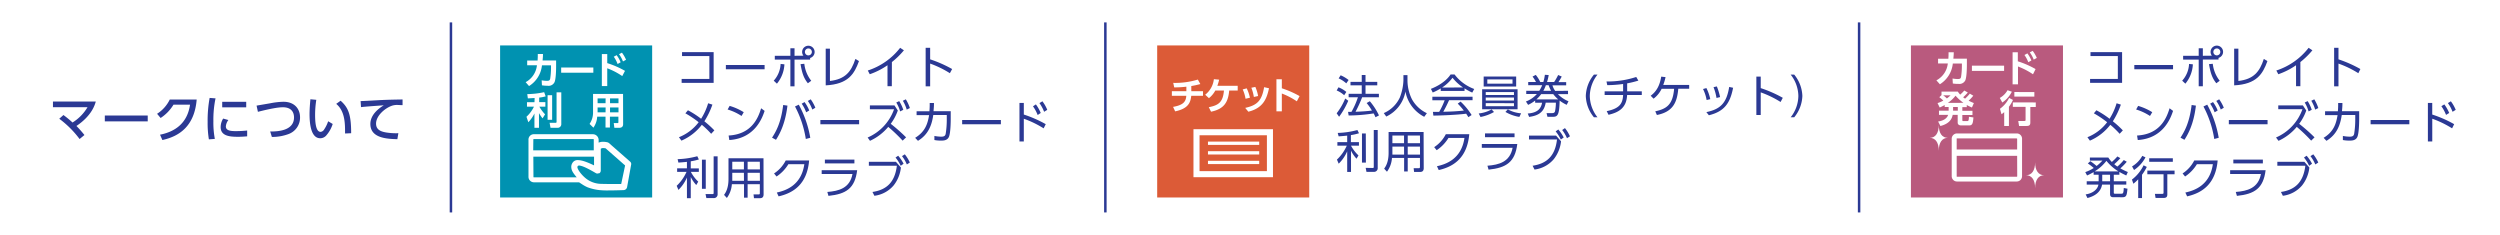<svg xmlns="http://www.w3.org/2000/svg" viewBox="0 0 999.84 94.15"><defs><style>.cls-1,.cls-4{fill:#fff;}.cls-2{fill:#2b3994;}.cls-3{fill:#b95a7e;}.cls-4{fill-rule:evenodd;}.cls-5{fill:#dc5b37;}.cls-6{fill:#0092b1;}</style></defs><title>club-mark-1--pc</title><g id="レイヤー_2" data-name="レイヤー 2"><g id="要素"><rect class="cls-1" width="999.84" height="94.15"/><rect class="cls-2" x="179.85" y="8.96" width="1" height="76"/><path class="cls-2" d="M25.37,46a41.52,41.52,0,0,1,3.64,3,18,18,0,0,0,6-6.14H21.18V40.6H38.31c-.38,1.38-1.62,5.66-7.74,9.78A44.82,44.82,0,0,1,33.77,54l-1.94,1.6a39.49,39.49,0,0,0-8.13-8.11Z"/><path class="cls-2" d="M59.08,46.2v2.34H41.92V46.2Z"/><path class="cls-2" d="M64,53.87c5.8-1.16,10.9-4.39,12-12H69.38a16.64,16.64,0,0,1-5.14,5.32l-1.42-1.68A14,14,0,0,0,67.9,39.8H78.66C77.82,50.2,72,54.47,64.94,56Z"/><path class="cls-2" d="M86.2,39.34a41.48,41.48,0,0,0-.86,9.12,35,35,0,0,0,.58,7.09l-2.38.18a40.36,40.36,0,0,1-.5-6.91,50.4,50.4,0,0,1,.8-9.66ZM91.33,48a4.78,4.78,0,0,0-1,2.58c0,1.68,2,1.86,3.9,1.86a42.18,42.18,0,0,0,4.62-.24v2.33c-1.08.08-2.28.18-3.7.18-3.28,0-6.9-.32-6.9-3.87a6.58,6.58,0,0,1,1-3.42Zm7.14-7.28v2.2h-9.6v-2.2Z"/><path class="cls-2" d="M108.06,52.59c2.43,0,9.53-.05,9.53-5.63,0-1.84-.88-4.06-4.44-4.06-1.82,0-4.78.5-10,1.82l-.54-2.48,5.38-.92a31.16,31.16,0,0,1,5.35-.62c4.52,0,6.66,2.92,6.66,6.22a7,7,0,0,1-4.76,6.75,18.76,18.76,0,0,1-6.51,1.1Z"/><path class="cls-2" d="M126.5,39.92a39.1,39.1,0,0,0-.48,5.94c0,2.6.18,6.88,2.2,6.88a1.88,1.88,0,0,0,1.44-1,13.18,13.18,0,0,0,1.58-3.24l1.82,1.08a12.72,12.72,0,0,1-2.68,4.71,3.2,3.2,0,0,1-2.3,1c-3.54,0-4.28-5.19-4.28-9.67,0-2,.18-4.12.34-5.92ZM138,53.39c0-3.55.12-8.85-3.54-11.85l1.76-1.26c3.16,2.8,4.22,5.66,4.22,13Z"/><path class="cls-2" d="M161,42.06c-.76,0-1.38-.08-1.92-.08a6.55,6.55,0,0,0-2.12.24c-2.84.88-6.56,4-6.56,7.22,0,2.5,2,3.17,3.92,3.52a24.5,24.5,0,0,0,5,.31l-.4,2.4c-4-.12-10.8-.34-10.8-6.09,0-3.84,3.6-6.38,5.36-7.46-2.12.14-7.24.5-9.1.72l-.16-2.42c1.28,0,6.94-.34,8.08-.4,3.06-.14,5.36-.18,8.7-.24Z"/><rect class="cls-3" x="763.83" y="18.17" width="60.81" height="60.81"/><path class="cls-1" d="M774,32.14a8.68,8.68,0,0,0,4.52-6.76h-3.9V23.49h4.12c.06-.93.09-1.5.08-2.6l2.08,0c0,1-.07,1.55-.16,2.57h5.41v2.43c0,1.6-.09,4.9-.62,6.21a2.62,2.62,0,0,1-2.74,1.45,13.73,13.73,0,0,1-2.26-.18l-.11-2a13.65,13.65,0,0,0,2.1.21c1,0,1.17-.3,1.3-.85a27.55,27.55,0,0,0,.34-4.35v-1h-3.62a11.05,11.05,0,0,1-5.17,8.29Z"/><path class="cls-1" d="M801.08,26.26v2.09H788.22V26.26Z"/><path class="cls-1" d="M812.65,29.71a28.89,28.89,0,0,0-6-3.12v7.13h-2.16V20.91h2.16v3.61a35.57,35.57,0,0,1,7.09,3.11Zm-2.25-8.37a13,13,0,0,1,1.6,2.85l-1.24.69A12.61,12.61,0,0,0,809.23,22Zm2.13-1a13.72,13.72,0,0,1,1.64,2.83l-1.23.68a13,13,0,0,0-1.58-2.9Z"/><path class="cls-1" d="M788.77,38.27a14.79,14.79,0,0,1-1.87,2c.78.39,1.22.59,2.1.95L788.23,43a22.48,22.48,0,0,1-2.07-1v.84h-1.77v1.46h4.05v1.68h-4.05V48c0,.38.15.42.42.42h1.53c.47,0,.61-.1.69-1.72l1.8.27c-.18,2-.28,3.18-1.63,3.18h-3.38c-1,0-1.29-.66-1.29-1.08V45.94h-2c-.19,1-.79,3.43-4.92,4.45l-.91-1.8c2.23-.3,3.63-1.35,4-2.65H775V44.26h3.86V42.8h-1.58V42c-.69.39-1.14.63-2,1l-.86-1.77a11.54,11.54,0,0,0,2.31-1,16.57,16.57,0,0,0-1.6-1.36l.88-.83V36.64h6.59a10.89,10.89,0,0,0,.94,1.21,12.69,12.69,0,0,0,1.64-1.65l1.39.81c-.61.72-1.36,1.44-1.86,1.92a5.61,5.61,0,0,0,.77.53,17.59,17.59,0,0,0,1.9-2Zm-12.06-.15a9.69,9.69,0,0,1,1.5,1.25,13.17,13.17,0,0,0,1.47-1.25Zm8.12,3a16.91,16.91,0,0,1-3.15-2.85,13.07,13.07,0,0,1-3.09,2.85Zm-2.3,1.65h-1.89v1.46h1.89Z"/><path class="cls-1" d="M804.19,36.68A11.23,11.23,0,0,1,800.37,41l-1-1.83a8.15,8.15,0,0,0,3.1-3.09Zm.45,3.29A12.88,12.88,0,0,1,803,42.7v7.69h-1.89V44.83a6.48,6.48,0,0,1-1.08.85l-.61-2.17a11.94,11.94,0,0,0,3.66-4.34Zm9.12,1v1.82h-2.19V49c0,1-.37,1.38-1.5,1.38h-3l-.33-2h2.45c.34,0,.48-.06.48-.44v-5.2h-5.13V40.94Zm-.57-4.14v1.8h-8V36.8Z"/><path class="cls-4" d="M808.27,62.31v-7a2.11,2.11,0,0,0-2.11-1.94H782.26a2.12,2.12,0,0,0-1.5.62h0a2.08,2.08,0,0,0-.63,1.49v15a2.08,2.08,0,0,0,.63,1.49h0a2.07,2.07,0,0,0,1.5.62h23.89a2.11,2.11,0,0,0,1.5-.62h0a2.12,2.12,0,0,0,.63-1.5Zm-1.94,8.18a.19.19,0,0,1-.05.13h0a.16.16,0,0,1-.13.06H782.26a.16.16,0,0,1-.13-.06h0a.24.24,0,0,1,0-.14v-15a.19.19,0,0,1,0-.13h0a.19.19,0,0,1,.13,0H806.1l.21.13,0,6.91Z"/><rect class="cls-1" x="780.97" y="59.79" width="26.54" height="2.53"/><path class="cls-4" d="M778.56,55.13c-2.28,0-3.61,1.9-3.61,5.15,0-3.25-1.34-5.15-3.62-5.15,2.28,0,3.62-1.91,3.62-5.16C775,53.22,776.28,55.13,778.56,55.13Z"/><path class="cls-4" d="M817.1,70.08c-2.27,0-3.61,1.91-3.61,5.16,0-3.25-1.34-5.16-3.61-5.16,2.27,0,3.61-1.9,3.61-5.15C813.49,68.18,814.83,70.08,817.1,70.08Z"/></g><g id="マウスオンイメージ"><rect class="cls-1" width="999.84" height="94.15"/><rect class="cls-2" x="441.57" y="8.96" width="1" height="76"/><rect class="cls-2" x="179.85" y="8.96" width="1" height="76"/><rect class="cls-2" x="743.02" y="8.96" width="1" height="76"/><path class="cls-2" d="M25.37,46a41.52,41.52,0,0,1,3.64,3,18,18,0,0,0,6-6.14H21.18V40.6H38.31c-.38,1.38-1.62,5.66-7.74,9.78A44.82,44.82,0,0,1,33.77,54l-1.94,1.6a39.49,39.49,0,0,0-8.13-8.11Z"/><path class="cls-2" d="M59.08,46.2v2.34H41.92V46.2Z"/><path class="cls-2" d="M64,53.87c5.8-1.16,10.9-4.39,12-12H69.38a16.64,16.64,0,0,1-5.14,5.32l-1.42-1.68A14,14,0,0,0,67.9,39.8H78.66C77.82,50.2,72,54.47,64.94,56Z"/><path class="cls-2" d="M86.2,39.34a41.48,41.48,0,0,0-.86,9.12,35,35,0,0,0,.58,7.09l-2.38.18a40.36,40.36,0,0,1-.5-6.91,50.4,50.4,0,0,1,.8-9.66ZM91.33,48a4.78,4.78,0,0,0-1,2.58c0,1.68,2,1.86,3.9,1.86a42.18,42.18,0,0,0,4.62-.24v2.33c-1.08.08-2.28.18-3.7.18-3.28,0-6.9-.32-6.9-3.87a6.58,6.58,0,0,1,1-3.42Zm7.14-7.28v2.2h-9.6v-2.2Z"/><path class="cls-2" d="M108.06,52.59c2.43,0,9.53-.05,9.53-5.63,0-1.84-.88-4.06-4.44-4.06-1.82,0-4.78.5-10,1.82l-.54-2.48,5.38-.92a31.16,31.16,0,0,1,5.35-.62c4.52,0,6.66,2.92,6.66,6.22a7,7,0,0,1-4.76,6.75,18.76,18.76,0,0,1-6.51,1.1Z"/><path class="cls-2" d="M126.5,39.92a39.1,39.1,0,0,0-.48,5.94c0,2.6.18,6.88,2.2,6.88a1.88,1.88,0,0,0,1.44-1,13.18,13.18,0,0,0,1.58-3.24l1.82,1.08a12.72,12.72,0,0,1-2.68,4.71,3.2,3.2,0,0,1-2.3,1c-3.54,0-4.28-5.19-4.28-9.67,0-2,.18-4.12.34-5.92ZM138,53.39c0-3.55.12-8.85-3.54-11.85l1.76-1.26c3.16,2.8,4.22,5.66,4.22,13Z"/><path class="cls-2" d="M161,42.06c-.76,0-1.38-.08-1.92-.08a6.55,6.55,0,0,0-2.12.24c-2.84.88-6.56,4-6.56,7.22,0,2.5,2,3.17,3.92,3.52a24.5,24.5,0,0,0,5,.31l-.4,2.4c-4-.12-10.8-.34-10.8-6.09,0-3.84,3.6-6.38,5.36-7.46-2.12.14-7.24.5-9.1.72l-.16-2.42c1.28,0,6.94-.34,8.08-.4,3.06-.14,5.36-.18,8.7-.24Z"/><path class="cls-2" d="M848.7,20.85V33.13H835.9V31.57H847V22.42H836.06V20.85Z"/><path class="cls-2" d="M869.08,26v1.71H853.59V26Z"/><path class="cls-2" d="M872.73,32.27a10.65,10.65,0,0,0,2.75-6.7l1.53.16a13.2,13.2,0,0,1-3,7.73Zm11.88-10a2.42,2.42,0,0,1-.52-1.53,2.5,2.5,0,1,1,3.18,2.41v.65H881v10.7h-1.66V23.84h-6.23V22.31h6.23v-3H881v3Zm.36,3.24a13.19,13.19,0,0,0,2.77,6.79l-1.35,1c-1.62-2-2.32-4-2.93-7.65Zm.23-4.75a1.39,1.39,0,1,0,1.39-1.39A1.4,1.4,0,0,0,885.2,20.8Z"/><path class="cls-2" d="M895.21,32.38c6.12-.71,8.52-3.68,10.17-8.81l1.44.87c-1.85,5.11-4.25,9.23-13.3,9.7V19.47h1.69Z"/><path class="cls-2" d="M920,34.48h-1.73V26.09a28.76,28.76,0,0,1-7.09,3.6l-.79-1.49a26.81,26.81,0,0,0,12.91-9.08l1.51,1a32.4,32.4,0,0,1-4.81,4.7Z"/><path class="cls-2" d="M943.18,29.28a39.36,39.36,0,0,0-7.94-3.85v9.09H933.5V19.12h1.74v4.61A48.93,48.93,0,0,1,944,27.61Z"/><path class="cls-2" d="M838.42,44.1a36.11,36.11,0,0,1,5.27,3.4,24.79,24.79,0,0,0,2.81-6.2l1.71.54A31.72,31.72,0,0,1,845,48.51a39.42,39.42,0,0,1,4,3.63l-1.28,1.37a34.84,34.84,0,0,0-3.73-3.6,20.53,20.53,0,0,1-8.16,6.34l-1-1.37a18.38,18.38,0,0,0,7.89-6,40,40,0,0,0-5.31-3.56Z"/><path class="cls-2" d="M859.86,46.38a21.39,21.39,0,0,0-5.55-2.59l.81-1.44a22.4,22.4,0,0,1,5.64,2.52Zm-5.17,7.82c9.11-.49,11.79-6.86,13-10.9l1.4,1.05c-.86,2.55-3.74,11-14.12,11.65Z"/><path class="cls-2" d="M878.22,42.24c-.89,7.78-3.39,11.78-4.58,13.67l-1.58-.85c1.49-2.32,3.58-5.83,4.45-13.07Zm7.34,13.34a41.1,41.1,0,0,0-4.32-13l1.51-.72a42.22,42.22,0,0,1,4.6,13.25Zm-.5-14.76a14.86,14.86,0,0,1,1.87,3.37l-1.22.72a15.56,15.56,0,0,0-1.79-3.44Zm2.47-1.1a16.07,16.07,0,0,1,1.85,3.37l-1.22.72a14.59,14.59,0,0,0-1.79-3.44Z"/><path class="cls-2" d="M906.88,48v1.71H891.39V48Z"/><path class="cls-2" d="M922.36,44.2a20.24,20.24,0,0,1-2.83,5.32,69,69,0,0,1,6.14,5.41l-1.35,1.32a63,63,0,0,0-5.76-5.51,20.68,20.68,0,0,1-7.3,5.58l-1-1.33a19.36,19.36,0,0,0,10.57-11.31h-9.67V42.15H921Zm.55-3.76a15,15,0,0,1,1.64,3.48l-1.26.64A14.42,14.42,0,0,0,921.74,41Zm2.65-.72a16.24,16.24,0,0,1,1.62,3.49l-1.26.63a14.82,14.82,0,0,0-1.55-3.54Z"/><path class="cls-2" d="M929.3,55.12c4-2.44,5-5.57,5.58-9.08h-5V44.49H935a30.37,30.37,0,0,0,.11-3.29l1.71,0c0,1.3-.07,1.93-.18,3.26h6.88v3c0,.48,0,5.51-.7,7.22-.63,1.55-2.29,1.55-3.08,1.55A12.92,12.92,0,0,1,937,56l0-1.63a15.13,15.13,0,0,0,2.78.29c1.31,0,1.56-.51,1.72-1.07a35.37,35.37,0,0,0,.45-5.87V46h-5.4c-.57,3.94-1.91,7.76-6.12,10.32Z"/><path class="cls-2" d="M963.58,48v1.71H948.09V48Z"/><path class="cls-2" d="M980.68,51.33a40.31,40.31,0,0,0-7.93-3.85v9.09H971V41.18h1.74v4.63a47.54,47.54,0,0,1,8.77,3.85Zm-3.1-9.58a16.71,16.71,0,0,1,1.94,3.43l-1.26.77a16,16,0,0,0-1.87-3.48Zm2.61-1.24a15.11,15.11,0,0,1,1.94,3.42l-1.26.78A15,15,0,0,0,979,41.23Z"/><path class="cls-2" d="M850.57,64.69A23.71,23.71,0,0,1,848,67.34a26.63,26.63,0,0,0,3,1.46l-.63,1.38c-1-.48-1.62-.77-2.76-1.42v1.13h-2.23v2.6h5v1.35h-5V77c0,.38.07.47.52.47h2.43c.81,0,.92-.18,1.05-2.29l1.48.29c-.26,2.54-.38,3.41-2,3.41H845.3c-.47,0-1.41,0-1.41-1.23V73.84h-3.2c-.51,3.13-3.14,4.66-5.85,5.35l-.71-1.44c3.12-.47,4.83-2.2,5.1-3.91h-4.68V72.49h4.77v-2.6h-2V68.83a25.92,25.92,0,0,1-2.63,1.35l-.72-1.35a15.33,15.33,0,0,0,3.4-1.64A27.71,27.71,0,0,0,835,65.36l1-.89a20.89,20.89,0,0,1,2.5,1.91,17.21,17.21,0,0,0,2.32-2.14h-5V63h7.37a10.31,10.31,0,0,0,1.4,1.77,18.48,18.48,0,0,0,2.22-2.2l1.2.68a25.67,25.67,0,0,1-2.45,2.42,15,15,0,0,0,1.25.95A19.22,19.22,0,0,0,849.38,64Zm-3.31,3.87a18.79,18.79,0,0,1-4.83-4.23,17.23,17.23,0,0,1-4.73,4.23Zm-3.37,1.33h-3.13v2.6h3.13Z"/><path class="cls-2" d="M852.64,71.82a15.93,15.93,0,0,0,4.66-5.71l1.28.65a19.5,19.5,0,0,1-1.91,3.13v9.33h-1.53V71.71a15.57,15.57,0,0,1-1.93,1.77Zm.05-5.27a11.19,11.19,0,0,0,4.09-4.22l1.28.6A13.92,13.92,0,0,1,853.48,68Zm17,3.15h-2.9v8c0,1-.32,1.47-1.6,1.47h-3.1l-.27-1.64,2.92,0c.38,0,.54-.07.54-.5V69.7h-6.48V68.24h10.89Zm-.7-5h-9.44v-1.4H869Z"/><path class="cls-2" d="M874,77c3.62-.79,9.79-2.88,11-11.32h-6.39a15.65,15.65,0,0,1-4.72,4.91l-1-1.22a13.55,13.55,0,0,0,4.67-5.19h9.36c-.79,9.13-5.89,12.93-12.21,14.35Z"/><path class="cls-2" d="M906.1,68.08c-.9,7.27-4.41,9.52-11.48,10.26l-.45-1.57c4.62-.36,9-1.51,10.06-7.18H891.91V68.08ZM905,63.84v1.52H893.19V63.84Z"/><path class="cls-2" d="M921.6,64.71l2,2.29a14,14,0,0,1-2.9,7.14A12.07,12.07,0,0,1,913,78.3l-.77-1.53c5.65-.84,8.95-3.87,9.76-10.49h-11.2V64.71Zm.9-2.43a15.37,15.37,0,0,1,2.16,3.2l-1.15.83A15.1,15.1,0,0,0,921.44,63Zm2.66-.56a15,15,0,0,1,2,3.28l-1.19.77a14.1,14.1,0,0,0-1.94-3.33Z"/><rect class="cls-3" x="764.25" y="18.17" width="60.81" height="60.81"/><path class="cls-1" d="M774.43,32.14A8.68,8.68,0,0,0,779,25.38h-3.9V23.49h4.12c.06-.93.09-1.5.08-2.6l2.08,0c0,1-.07,1.55-.16,2.57h5.41v2.43c0,1.6-.09,4.9-.61,6.21a2.64,2.64,0,0,1-2.75,1.45A13.73,13.73,0,0,1,781,33.4l-.11-2a13.65,13.65,0,0,0,2.1.21c1,0,1.17-.3,1.31-.85a28.89,28.89,0,0,0,.33-4.35v-1H781a11.05,11.05,0,0,1-5.17,8.29Z"/><path class="cls-1" d="M801.51,26.26v2.09H788.64V26.26Z"/><path class="cls-1" d="M813.07,29.71a28.89,28.89,0,0,0-6-3.12v7.13h-2.16V20.91H807v3.61a35.68,35.68,0,0,1,7.1,3.11Zm-2.25-8.37a13.51,13.51,0,0,1,1.61,2.85l-1.25.69A12.61,12.61,0,0,0,809.65,22Zm2.13-1a13.28,13.28,0,0,1,1.64,2.83l-1.23.68a12.27,12.27,0,0,0-1.58-2.9Z"/><path class="cls-1" d="M789.19,38.27a14.79,14.79,0,0,1-1.87,2c.78.39,1.23.59,2.1.95L788.65,43a22.48,22.48,0,0,1-2.07-1v.84h-1.77v1.46h4.05v1.68h-4.05V48c0,.38.15.42.42.42h1.53c.47,0,.62-.1.69-1.72l1.8.27c-.18,2-.28,3.18-1.63,3.18h-3.38c-1,0-1.29-.66-1.29-1.08V45.94h-2c-.19,1-.79,3.43-4.92,4.45l-.91-1.8c2.23-.3,3.63-1.35,4-2.65h-3.65V44.26h3.86V42.8h-1.58V42c-.69.39-1.14.63-2,1l-.86-1.77a11.54,11.54,0,0,0,2.31-1,16.57,16.57,0,0,0-1.6-1.36l.88-.83V36.64H783a10.89,10.89,0,0,0,.94,1.21,12.69,12.69,0,0,0,1.64-1.65L787,37c-.61.72-1.36,1.44-1.86,1.92a5.61,5.61,0,0,0,.77.53,17.59,17.59,0,0,0,1.9-2Zm-12.06-.15a9.69,9.69,0,0,1,1.5,1.25,13.17,13.17,0,0,0,1.47-1.25Zm8.12,3a16.91,16.91,0,0,1-3.15-2.85A13.07,13.07,0,0,1,779,41.15ZM783,42.8h-1.89v1.46H783Z"/><path class="cls-1" d="M804.61,36.68A11.23,11.23,0,0,1,800.79,41l-1-1.83a8.15,8.15,0,0,0,3.1-3.09Zm.45,3.29a12.88,12.88,0,0,1-1.62,2.73v7.69h-1.89V44.83a6.48,6.48,0,0,1-1.08.85l-.61-2.17a11.94,11.94,0,0,0,3.66-4.34Zm9.12,1v1.82H812V49c0,1-.37,1.38-1.5,1.38h-3l-.33-2h2.45c.34,0,.48-.06.48-.44v-5.2H805V40.94Zm-.57-4.14v1.8h-8V36.8Z"/><path class="cls-4" d="M808.69,62.31v-7a2.11,2.11,0,0,0-2.11-1.94H782.68a2.12,2.12,0,0,0-1.5.62h0a2.07,2.07,0,0,0-.62,1.49v15a2.07,2.07,0,0,0,.62,1.49h0a2.07,2.07,0,0,0,1.5.62h23.89a2.11,2.11,0,0,0,1.5-.62h0a2.15,2.15,0,0,0,.62-1.5Zm-1.93,8.18a.16.16,0,0,1-.06.13h0a.16.16,0,0,1-.13.06H782.68a.16.16,0,0,1-.13-.06h0a.24.24,0,0,1,0-.14v-15a.19.19,0,0,1,0-.13h0a.19.19,0,0,1,.13,0h23.84l.21.13,0,6.91Z"/><rect class="cls-1" x="781.39" y="59.79" width="26.54" height="2.53"/><path class="cls-4" d="M779,55.13c-2.28,0-3.61,1.9-3.61,5.15,0-3.25-1.34-5.15-3.61-5.15,2.27,0,3.61-1.91,3.61-5.16C775.37,53.22,776.7,55.13,779,55.13Z"/><path class="cls-4" d="M817.52,70.08c-2.27,0-3.61,1.91-3.61,5.16,0-3.25-1.33-5.16-3.61-5.16,2.28,0,3.61-1.9,3.61-5.15C813.91,68.18,815.25,70.08,817.52,70.08Z"/><path class="cls-2" d="M534.58,45.31A25.1,25.1,0,0,0,538,39.39l1.21.91a31.23,31.23,0,0,1-3.66,6.4Zm3-7.22a10,10,0,0,0-3-1.91l.72-1.26a11,11,0,0,1,3.15,1.85Zm.85-4.75a11.66,11.66,0,0,0-3.06-2l.81-1.23A13.72,13.72,0,0,1,539.35,32Zm9.41,7.14a25.21,25.21,0,0,1,3.66,5.68l-1.39.73a13.71,13.71,0,0,0-.74-1.53,66.65,66.65,0,0,1-10,.83l-.23-1.44h1.35a31.23,31.23,0,0,0,2.59-5.85h-3.71V37.51h5.24V34.13h-4.5V32.74h4.5V30h1.51v2.74h4.7v1.39h-4.7v3.38h5.35V38.9h-6.7a50.32,50.32,0,0,1-2.65,5.8c1.73-.07,4.56-.2,6.56-.49a23,23,0,0,0-2.11-3Z"/><path class="cls-2" d="M562.9,30.06v2.18a17.2,17.2,0,0,0,1.76,7.4,13.29,13.29,0,0,0,6,5.63l-1.06,1.44a14.33,14.33,0,0,1-7.52-10.1,13.73,13.73,0,0,1-7.66,10l-1-1.38A12.56,12.56,0,0,0,559.84,39a20.92,20.92,0,0,0,1.44-6.81V30.06Z"/><path class="cls-2" d="M585.72,36.36H576.2v-1A21.37,21.37,0,0,1,573,37l-.73-1.46c5.36-2.11,7.38-5,7.86-5.75h1.61a17.32,17.32,0,0,0,7.86,5.8l-.79,1.44a19.93,19.93,0,0,1-3.08-1.69Zm-1.58,4.27A26.21,26.21,0,0,1,588.55,46l-1.3.86c-.28-.49-.5-.83-.88-1.39-3,.44-10.35.76-13.12.76l-.17-1.48h2.49a30.54,30.54,0,0,0,2.21-4.66h-4.93V38.68h16.08v1.39h-9.4a48.55,48.55,0,0,1-2.32,4.63l2.84-.09c2.2-.09,4.05-.25,5.39-.38A31.25,31.25,0,0,0,583,41.44Zm1-5.64a18.3,18.3,0,0,1-4.22-3.89A16.51,16.51,0,0,1,576.76,35Z"/><path class="cls-2" d="M597.51,44.79a17.62,17.62,0,0,1-5.4,2l-.72-1.41a13.61,13.61,0,0,0,5.15-1.62Zm9.42-9.1v8H592.76v-8Zm-.56-5.09v4h-13v-4ZM594.2,36.81V38h11.29V36.81Zm0,2.2v1.2h11.29V39Zm0,2.25v1.22h11.29V41.26Zm.63-9.51v1.71h10.08V31.75Zm8.21,12a13,13,0,0,0,5.31,1.57l-.7,1.44a16,16,0,0,1-5.58-2Z"/><path class="cls-2" d="M627.11,36.31v1.33h-4.05a12.12,12.12,0,0,0,4.24,2.86l-.73,1.42a14.9,14.9,0,0,1-2.81-1.69c-.13,5.84-.83,6.48-2.67,6.48h-2.21l-.36-1.47,2.21,0c.76,0,1-.26,1.17-.67a19.15,19.15,0,0,0,.36-3.51h-4.08c-.63,3.92-3.1,5.22-6.63,5.69L611,45.4c3.59-.27,5.26-1.66,5.73-4.32h-2.77v-.87a14.21,14.21,0,0,1-2.81,1.73l-.88-1.35a10.92,10.92,0,0,0,4.39-3H610.4V36.31h5.22a11.94,11.94,0,0,0,1.15-2.24h-5.58V32.8h3.11a15.6,15.6,0,0,0-1.38-2.18l1.29-.67A13.5,13.5,0,0,1,616,32.8h1.24a16.78,16.78,0,0,0,.61-2.89l1.53.11a20.23,20.23,0,0,1-.66,2.78h2.83A21.2,21.2,0,0,0,623.16,30l1.43.61a23.79,23.79,0,0,1-1.32,2.24h3.1v1.27h-5.49a6.89,6.89,0,0,0,1.1,2.24Zm-3.91,3.45a13,13,0,0,1-2-2.12h-4.83a12.14,12.14,0,0,1-1.94,2.12Zm-2.85-3.45a12.61,12.61,0,0,1-1-2.24h-1.11a13.55,13.55,0,0,1-1,2.24Z"/><path class="cls-2" d="M637.47,46.91a14.11,14.11,0,0,1-3.25-8.53,14.14,14.14,0,0,1,3.25-8.54h1.43a14.08,14.08,0,0,0-3.08,8.54,14,14,0,0,0,3.08,8.53Z"/><path class="cls-2" d="M650.76,36.54h5.85V38h-5.87c-.24,5.39-3.62,7-7.44,7.91l-.72-1.46c5.3-1.08,6.39-3.15,6.56-6.45h-7.39V36.54h7.39V33.59a49.68,49.68,0,0,1-6.34.47l-.31-1.48a36.46,36.46,0,0,0,11.9-1.8l.85,1.46a40.7,40.7,0,0,1-4.48,1.1Z"/><path class="cls-2" d="M662,44.52c4.63-1,7-2.7,7.54-9h-5a10.72,10.72,0,0,1-3.22,3.94l-1.15-1.17c2.39-1.77,3.65-4.2,4.21-7.64l1.73.19a20.68,20.68,0,0,1-.92,3.13h10.37V35.5H671.2c-.48,5.63-2.23,9.23-8.55,10.49Z"/><path class="cls-2" d="M682.54,40a15.9,15.9,0,0,0-1.44-4.4l1.35-.38A18.06,18.06,0,0,1,684,39.66Zm-.11,4.84c5.59-1.15,8.11-3.6,9.13-10.07l1.57.33c-1.19,6.16-3.49,9.49-9.69,11Zm4.06-5.67a20.37,20.37,0,0,0-1.19-4.31l1.33-.3a25.39,25.39,0,0,1,1.3,4.27Z"/><path class="cls-2" d="M712.12,40.79a39.36,39.36,0,0,0-7.94-3.85V46h-1.75V30.63h1.75v4.61A49.25,49.25,0,0,1,713,39.12Z"/><path class="cls-2" d="M716.15,46.91a14,14,0,0,0,3.08-8.53,14.08,14.08,0,0,0-3.08-8.54h1.42a14.16,14.16,0,0,1,3.26,8.54,14.14,14.14,0,0,1-3.26,8.53Z"/><path class="cls-2" d="M540.27,56.85h3.22v1.4h-3.18a14.9,14.9,0,0,0,3,3.91l-.79,1.31a13.11,13.11,0,0,1-2.2-3.22v8.5h-1.53V60.52a15.56,15.56,0,0,1-3.4,4.95l-.7-1.64a17.34,17.34,0,0,0,3.94-5.58h-3.76v-1.4h3.92V54.24c-1.24.14-2.47.23-3.42.29L535,53.16A33.39,33.39,0,0,0,542.88,52l.63,1.29a22,22,0,0,1-3.24.74Zm6,8.17H544.7V53.37h1.53ZM551,67.17a1.47,1.47,0,0,1-1.65,1.56h-2.85l-.32-1.6,2.59.05c.54,0,.65,0,.65-.54V52H551Z"/><path class="cls-2" d="M569.4,67.24c0,1.31-.79,1.53-1.42,1.53h-2.44l-.17-1.5,2.1,0c.31,0,.42-.2.42-.48V63.17H563v5.4h-1.44v-5.4H556.7a10.44,10.44,0,0,1-2,5.51l-1.13-1.23c.52-.72,1.78-2.45,1.78-6.33V52.8h14Zm-7.87-8.61h-4.66v2.25c0,.22,0,.29,0,.94h4.68Zm0-4.43h-4.66v3.06h4.66Zm6.36,0H563v3.06h4.92Zm0,4.43H563v3.19h4.92Z"/><path class="cls-2" d="M574.69,66.48c3.62-.79,9.79-2.88,11-11.32H579.3a15.65,15.65,0,0,1-4.72,4.91l-1-1.22a13.46,13.46,0,0,0,4.66-5.19h9.37c-.79,9.13-5.89,12.93-12.21,14.35Z"/><path class="cls-2" d="M606.82,57.59c-.9,7.27-4.41,9.52-11.49,10.26l-.45-1.57c4.63-.36,9-1.51,10.07-7.18H592.63V57.59Zm-1.1-4.23v1.51H593.91V53.36Z"/><path class="cls-2" d="M622.32,54.22l2,2.29a14,14,0,0,1-2.9,7.14,12.1,12.1,0,0,1-7.71,4.16l-.77-1.53c5.65-.84,9-3.87,9.76-10.49h-11.2V54.22Zm.9-2.43a15.64,15.64,0,0,1,2.16,3.2l-1.15.83a15.49,15.49,0,0,0-2.07-3.28Zm2.66-.56a15,15,0,0,1,2,3.28l-1.19.77A14.1,14.1,0,0,0,624.77,52Z"/><rect class="cls-5" x="462.8" y="18.17" width="60.81" height="60.81"/><path class="cls-1" d="M476.45,36.48h4.67v1.83h-4.7c-.28,2.82-1.27,5.13-6.43,6.23l-.84-1.79c4-.72,5.14-2,5.29-4.44h-5.77V36.48h5.8V34.67a39.64,39.64,0,0,1-4.86.28l-.39-1.8a31.11,31.11,0,0,0,9.84-1.33l1,1.8a36,36,0,0,1-3.62.79Z"/><path class="cls-1" d="M483.44,42.87c3.83-.75,5.67-1.93,6.06-6.67h-3.45a9.72,9.72,0,0,1-2.56,3.06L482,37.88a9.11,9.11,0,0,0,3.47-6.21l2.11.19a17.37,17.37,0,0,1-.72,2.45H495V36.2h-3.4c-.38,4.42-1.86,7.38-7.26,8.47Z"/><path class="cls-1" d="M498.14,39.5A14.51,14.51,0,0,0,497,35.76l1.6-.43a15.37,15.37,0,0,1,1.29,3.75ZM498,43.15c5-1.09,6.66-3.08,7.57-8.29l1.95.44c-.81,3.73-2.07,7.89-8.26,9.37Zm3.46-4.37a17.43,17.43,0,0,0-1-3.69l1.59-.33a15.17,15.17,0,0,1,1.11,3.64Z"/><path class="cls-1" d="M518.65,40.52a29.35,29.35,0,0,0-6-3.12v7.12h-2.16V31.71h2.16v3.6a38,38,0,0,1,7.1,3.12Z"/><path class="cls-4" d="M477.31,51.66V70.87h31.8V51.66Zm29.37,16.77H479.74V54.1h26.94Z"/><polygon class="cls-4" points="483.11 64.31 483.11 65.62 503.6 65.62 503.6 64.31 483.11 64.31 483.11 64.31"/><polygon class="cls-4" points="483.11 60.47 483.11 61.79 503.6 61.79 503.6 60.47 483.11 60.47 483.11 60.47"/><polygon class="cls-4" points="483.11 56.63 483.11 57.95 503.6 57.95 503.6 56.63 483.11 56.63 483.11 56.63"/><path class="cls-2" d="M285.41,20.85V33.13h-12.8V31.57H283.7V22.42H272.77V20.85Z"/><path class="cls-2" d="M305.79,26v1.71H290.3V26Z"/><path class="cls-2" d="M309.44,32.27a10.65,10.65,0,0,0,2.75-6.7l1.53.16a13.2,13.2,0,0,1-3,7.73Zm11.88-10a2.42,2.42,0,0,1-.52-1.53A2.5,2.5,0,1,1,324,23.19v.65h-6.24v10.7h-1.66V23.84h-6.23V22.31h6.23v-3h1.66v3Zm.36,3.24a13.19,13.19,0,0,0,2.77,6.79l-1.35,1c-1.62-2-2.32-4-2.93-7.65Zm.23-4.75a1.39,1.39,0,1,0,1.39-1.39A1.4,1.4,0,0,0,321.91,20.8Z"/><path class="cls-2" d="M331.92,32.38c6.12-.71,8.52-3.68,10.17-8.81l1.44.87c-1.85,5.11-4.25,9.23-13.3,9.7V19.47h1.69Z"/><path class="cls-2" d="M356.67,34.48h-1.73V26.09a28.76,28.76,0,0,1-7.09,3.6l-.79-1.49A26.81,26.81,0,0,0,360,19.12l1.51,1a32.4,32.4,0,0,1-4.81,4.7Z"/><path class="cls-2" d="M379.89,29.28A39.36,39.36,0,0,0,372,25.43v9.09H370.2V19.12H372v4.61a48.93,48.93,0,0,1,8.79,3.88Z"/><path class="cls-2" d="M275.13,44.1a36.11,36.11,0,0,1,5.27,3.4,24.79,24.79,0,0,0,2.81-6.2l1.71.54a31.72,31.72,0,0,1-3.22,6.67,39.42,39.42,0,0,1,4,3.63l-1.28,1.37a34.84,34.84,0,0,0-3.73-3.6,20.53,20.53,0,0,1-8.16,6.34l-1-1.37a18.38,18.38,0,0,0,7.89-6,40,40,0,0,0-5.31-3.56Z"/><path class="cls-2" d="M296.57,46.38A21.39,21.39,0,0,0,291,43.79l.81-1.44a22.4,22.4,0,0,1,5.64,2.52ZM291.4,54.2c9.11-.49,11.79-6.86,13-10.9l1.4,1.05c-.86,2.55-3.74,11-14.12,11.65Z"/><path class="cls-2" d="M314.93,42.24C314,50,311.54,54,310.35,55.91l-1.58-.85c1.49-2.32,3.58-5.83,4.45-13.07Zm7.34,13.34a41.1,41.1,0,0,0-4.32-13l1.51-.72a42.22,42.22,0,0,1,4.6,13.25Zm-.5-14.76a14.86,14.86,0,0,1,1.87,3.37l-1.22.72a15.56,15.56,0,0,0-1.79-3.44Zm2.47-1.1a16.07,16.07,0,0,1,1.85,3.37l-1.22.72a14.59,14.59,0,0,0-1.79-3.44Z"/><path class="cls-2" d="M343.59,48v1.71H328.1V48Z"/><path class="cls-2" d="M359.07,44.2a20.24,20.24,0,0,1-2.83,5.32,69,69,0,0,1,6.14,5.41L361,56.25a63,63,0,0,0-5.76-5.51,20.68,20.68,0,0,1-7.3,5.58L347,55a19.36,19.36,0,0,0,10.57-11.31h-9.67V42.15h9.83Zm.55-3.76a15,15,0,0,1,1.64,3.48l-1.26.64A14.42,14.42,0,0,0,358.45,41Zm2.65-.72a16.24,16.24,0,0,1,1.62,3.49l-1.26.63a14.82,14.82,0,0,0-1.55-3.54Z"/><path class="cls-2" d="M366,55.12c4-2.44,5-5.57,5.58-9.08h-5V44.49h5.13a30.37,30.37,0,0,0,.11-3.29l1.71,0c0,1.3-.07,1.93-.18,3.26h6.88v3c0,.48,0,5.51-.7,7.22-.63,1.55-2.29,1.55-3.08,1.55A12.92,12.92,0,0,1,373.7,56l0-1.63a15.13,15.13,0,0,0,2.78.29c1.31,0,1.56-.51,1.72-1.07a35.37,35.37,0,0,0,.45-5.87V46h-5.4c-.57,3.94-1.91,7.76-6.12,10.32Z"/><path class="cls-2" d="M400.29,48v1.71H384.8V48Z"/><path class="cls-2" d="M417.39,51.33a40.31,40.31,0,0,0-7.93-3.85v9.09h-1.74V41.18h1.74v4.63a47.84,47.84,0,0,1,8.77,3.85Zm-3.1-9.58a16.71,16.71,0,0,1,1.94,3.43L415,46a15.61,15.61,0,0,0-1.87-3.48Zm2.61-1.24a15.11,15.11,0,0,1,1.94,3.42l-1.26.78a15,15,0,0,0-1.87-3.48Z"/><path class="cls-2" d="M276.26,67.34h3.23v1.4H276.3a14.9,14.9,0,0,0,2.95,3.91L278.46,74a13.3,13.3,0,0,1-2.2-3.22v8.5h-1.53V71a15.56,15.56,0,0,1-3.4,4.95l-.7-1.64a17.34,17.34,0,0,0,3.94-5.58h-3.76v-1.4h3.92V64.73c-1.24.14-2.46.23-3.42.29l-.3-1.37a33.33,33.33,0,0,0,7.86-1.17l.63,1.29a22,22,0,0,1-3.24.74Zm6,8.17h-1.53V63.86h1.53ZM287,77.66a1.48,1.48,0,0,1-1.66,1.56h-2.84l-.33-1.6,2.59,0c.54,0,.65,0,.65-.54V62.53H287Z"/><path class="cls-2" d="M305.39,77.73c0,1.31-.79,1.53-1.42,1.53h-2.43l-.18-1.5,2.1,0c.31,0,.42-.2.42-.49V73.66H299v5.4h-1.44v-5.4H292.7a10.45,10.45,0,0,1-2,5.51l-1.13-1.23c.52-.72,1.78-2.45,1.78-6.33V63.29h14Zm-7.87-8.61h-4.66v2.25c0,.22,0,.29,0,.94h4.68Zm0-4.43h-4.66v3.06h4.66Zm6.36,0H299v3.06h4.92Zm0,4.43H299v3.19h4.92Z"/><path class="cls-2" d="M310.68,77c3.62-.79,9.79-2.88,11-11.32h-6.39a15.65,15.65,0,0,1-4.72,4.91l-1-1.22a13.55,13.55,0,0,0,4.67-5.19h9.36c-.79,9.13-5.89,12.93-12.21,14.35Z"/><path class="cls-2" d="M342.81,68.08c-.9,7.27-4.41,9.52-11.48,10.26l-.45-1.57c4.62-.36,9-1.51,10.06-7.18H328.62V68.08Zm-1.1-4.24v1.52H329.9V63.84Z"/><path class="cls-2" d="M358.31,64.71l2,2.29a14,14,0,0,1-2.9,7.14,12.07,12.07,0,0,1-7.71,4.16l-.77-1.53c5.65-.84,8.95-3.87,9.76-10.49h-11.2V64.71Zm.9-2.43a15.37,15.37,0,0,1,2.16,3.2l-1.15.83A15.1,15.1,0,0,0,358.15,63Zm2.66-.56a15,15,0,0,1,2,3.28l-1.19.77a14.1,14.1,0,0,0-1.94-3.33Z"/><rect class="cls-6" x="200.01" y="18.17" width="60.81" height="60.81"/><path class="cls-1" d="M210.22,32.86a8.69,8.69,0,0,0,4.52-6.77h-3.9V24.2H215c.06-.93.09-1.5.08-2.59l2.08,0c0,1.05-.07,1.54-.16,2.56h5.41v2.43c0,1.61-.09,4.91-.61,6.21A2.63,2.63,0,0,1,219,34.3a15,15,0,0,1-2.26-.18l-.11-2a13.65,13.65,0,0,0,2.1.21c1,0,1.17-.3,1.31-.86a28.89,28.89,0,0,0,.33-4.35v-1h-3.62a11.07,11.07,0,0,1-5.17,8.3Z"/><path class="cls-1" d="M237.3,27v2.08H224.43V27Z"/><path class="cls-1" d="M248.86,30.43a28,28,0,0,0-6-3.12v7.12h-2.16V21.62h2.16v3.62a35.71,35.71,0,0,1,7.1,3.1Zm-2.25-8.37a13,13,0,0,1,1.61,2.85L247,25.6a12.41,12.41,0,0,0-1.53-2.91Zm2.13-1a13.63,13.63,0,0,1,1.64,2.84l-1.23.67a12.4,12.4,0,0,0-1.58-2.89Z"/><path class="cls-1" d="M213.82,39.2l-2.71.15-.24-1.71a33.48,33.48,0,0,0,6.76-.78l.6,1.68a14.52,14.52,0,0,1-2.59.49v1.83h2.47v1.79h-2.4A14.47,14.47,0,0,0,218,45.72l-1,1.61a12.88,12.88,0,0,1-1.44-2.1v5.89h-1.82V45.38a13.91,13.91,0,0,1-2.44,3.51l-.75-2.19a13.13,13.13,0,0,0,3-4.05h-2.79V40.86h3Zm7-1.13V47.9H219V38.07Zm3.66-1.14v12.6a1.47,1.47,0,0,1-1.59,1.59h-2.72l-.36-2h2.31c.38,0,.47-.11.47-.41V36.93Z"/><path class="cls-1" d="M249.21,49.65c0,1.22-.83,1.47-1.64,1.47h-1.86l-.25-1.89h1.48c.2,0,.38,0,.38-.37V46.65h-3.39V51h-1.76V46.65h-3.33a8.49,8.49,0,0,1-1.51,4.41l-1.54-1.5a8,8,0,0,0,1.39-4.77V37.56h12Zm-7-10.3H239v1.93h3.18Zm0,3.64H239v1.94h3.18Zm5.15-3.64h-3.39v1.93h3.39Zm0,3.64h-3.39v1.94h3.39Z"/><path class="cls-1" d="M232.87,73.75A13.92,13.92,0,0,0,235,74.91a19.42,19.42,0,0,0,4.7,1.11,29.94,29.94,0,0,0,3.68.14c2.81,0,6-.13,6-.13a1.48,1.48,0,0,0,1.42-1.21l1.65-9.16a1.27,1.27,0,0,0-.42-1l-8.51-7.46a1.61,1.61,0,0,0-.48-.26,7.57,7.57,0,0,0-1.81-.24,4.38,4.38,0,0,0-1.81.35V56a2.32,2.32,0,0,0-2.32-2.32H213.68A2.15,2.15,0,0,0,211.36,56v14.6a2.2,2.2,0,0,0,2.33,2.31h12.19l5.7,0ZM231,66.59l0,0c0-.26.44-.39.51-.39,1.6,0,5,2,6.9,3.1a1.2,1.2,0,0,0,1,0l.11,0,.15,0a1.25,1.25,0,0,0,.6-1.08V59.5a1.59,1.59,0,0,1,1.06-.27,4.87,4.87,0,0,1,.88.09L250,66.17l-1.56,7.41c-1.18,0-3.31,0-5,0-2,0-2.93-.06-3.38-.06a10.06,10.06,0,0,1-6.14-2.49C231.85,69.22,230.57,67,231,66.59Zm-17.7-3.94h24.28v3.49c-1.9-.91-4.55-2.1-6.39-2.1a2.34,2.34,0,0,0-2.28,1.17,2.81,2.81,0,0,0-.41,1.91c.11,1.23.85,2.23,2.15,3.81h-17c-.26,0-.3,0-.3-.24Zm0-6.8c0-.27.2-.24.43-.24H237.1c.24,0,.37,0,.37.24v4.28H213.25Z"/></g></g></svg>